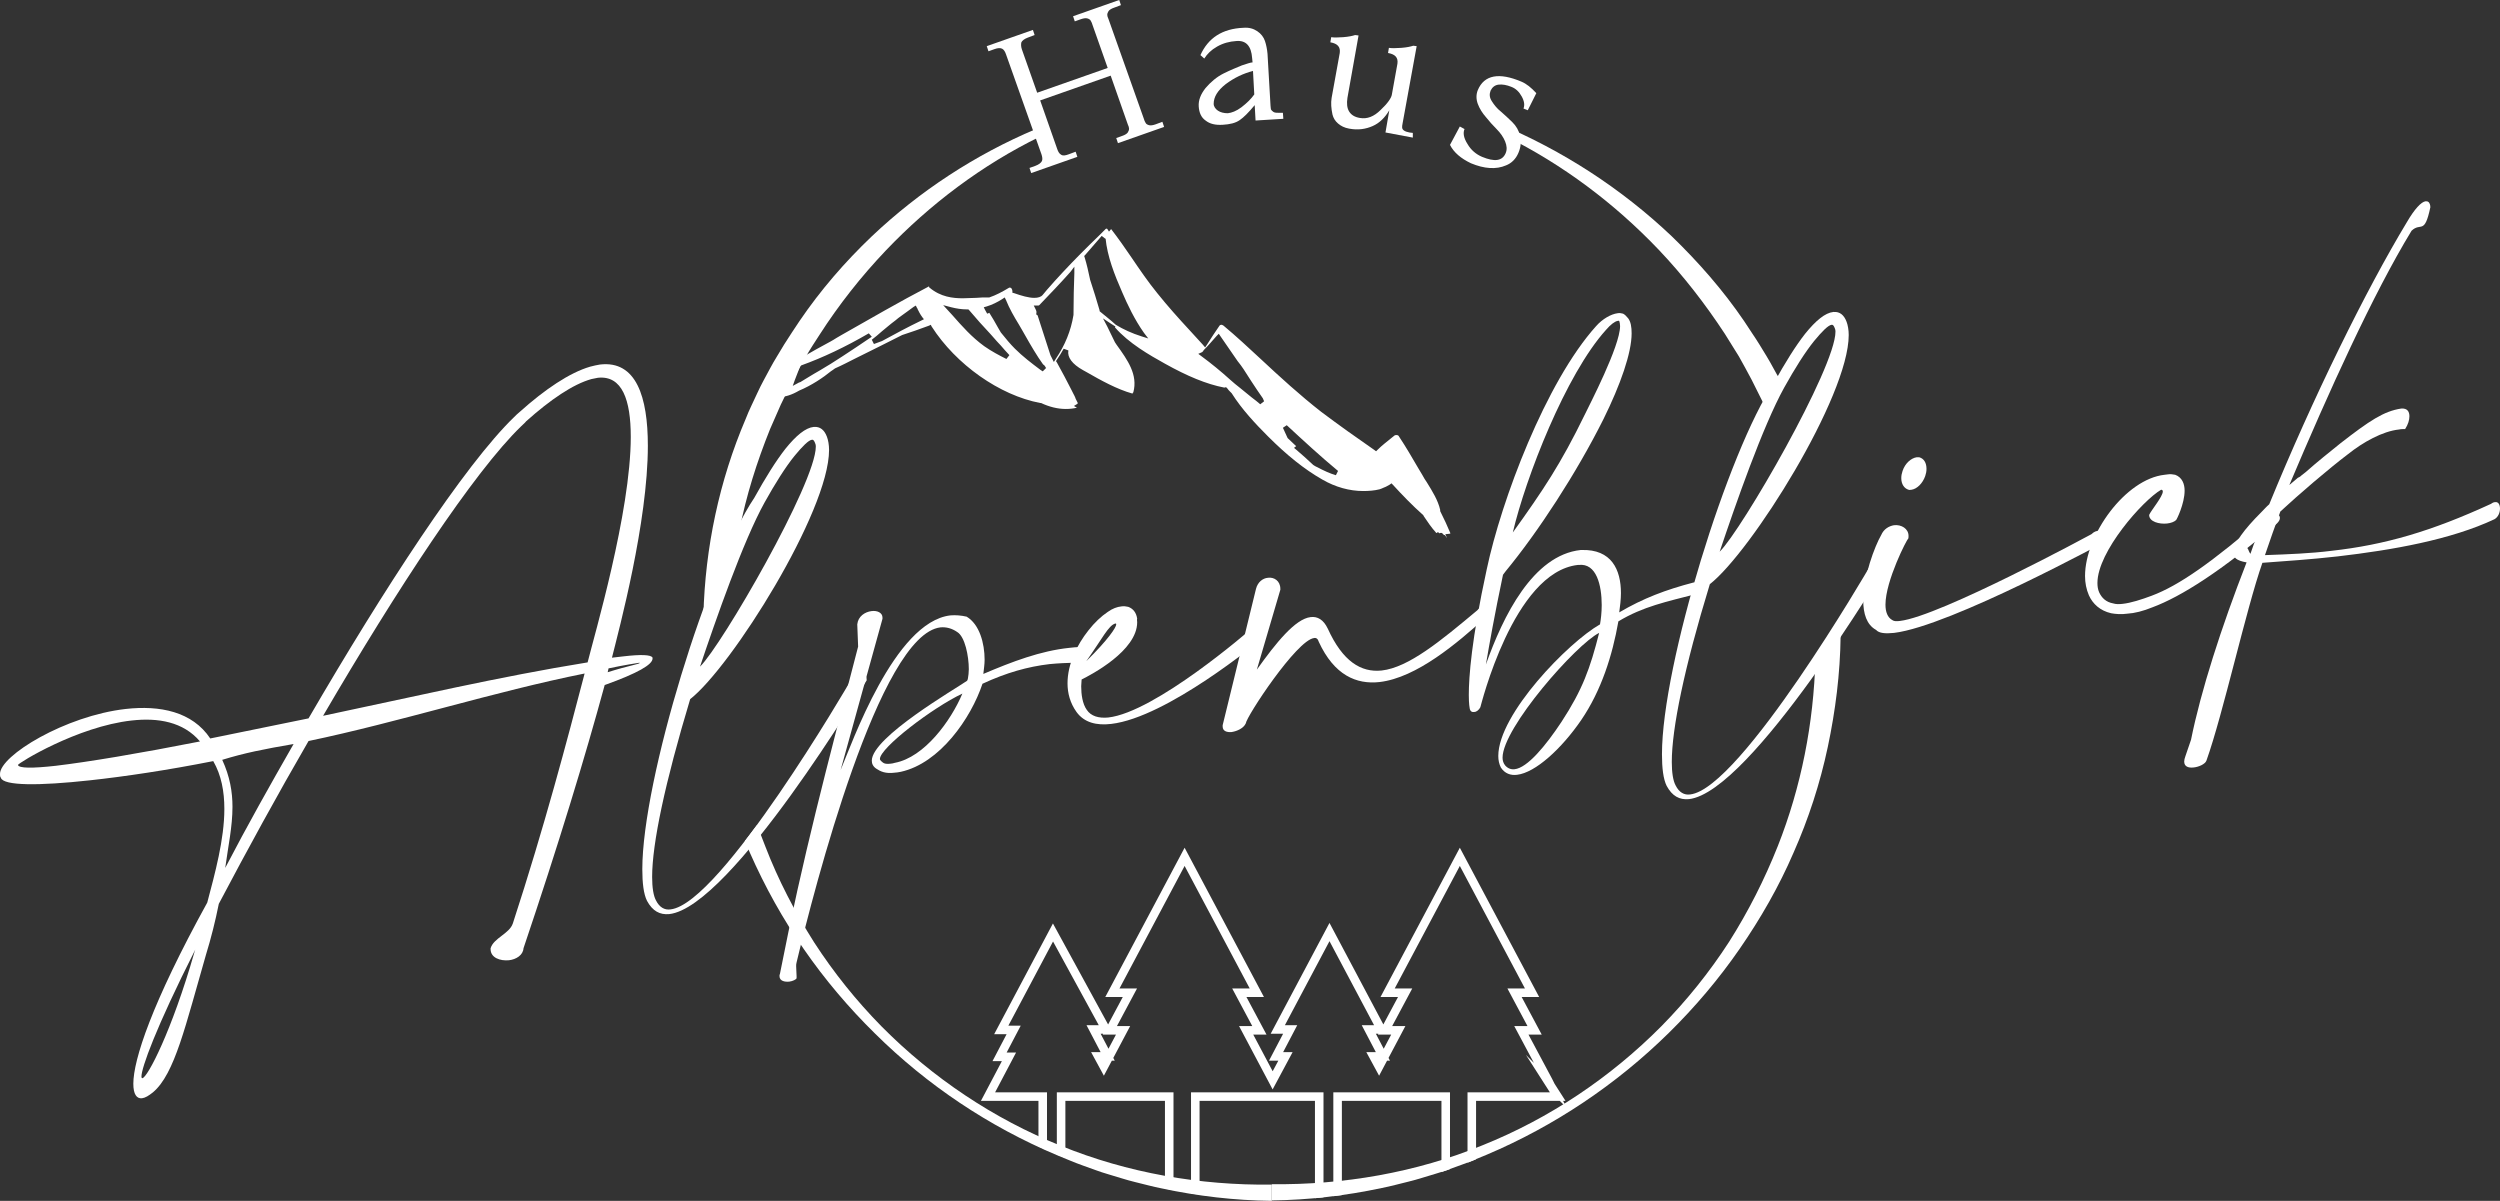 <?xml version="1.0" encoding="UTF-8"?><svg id="Ebene_1" xmlns="http://www.w3.org/2000/svg" xmlns:xlink="http://www.w3.org/1999/xlink" viewBox="0 0 585 281"><rect x="0" y="0" width="585" height="281" fill="#333333" stroke="none"/><defs><clipPath id="clippath"><path d="m430.6,146.3c-2.2,2.9-4.2,5.8-5.9,8.1-2.8,3.9-4.6,6.6-4.6,6.6,0,0-228.8,14.1-233.4,19.9-2,2.5-5.8,7.3-9.4,12-1,1.3-2,2.6-2.9,3.8.4.9.8,1.9,1.2,2.8,3.5,7.9,7.7,15.5,12.6,22.5,4.9,7.1,10.5,13.7,16.6,19.7,12.2,12.1,26.7,21.8,42.6,28.5,2,.8,4,1.7,6,2.4s4,1.5,6.1,2.1,4.1,1.3,6.2,1.8,4.2,1.1,6.3,1.5c8.4,1.8,17,2.8,25.7,2.9,8.6-.1,17.3-1.1,25.7-2.9,2.1-.4,4.2-1,6.3-1.5,2.1-.5,4.1-1.2,6.2-1.8s4.1-1.4,6.1-2.1c2-.7,4-1.6,6-2.4,15.8-6.7,30.3-16.4,42.6-28.5,6.1-6,11.7-12.6,16.6-19.7,4.9-7.1,9.2-14.6,12.6-22.5,3.5-7.9,6.2-16.2,8-24.7s2.9-17.2,3-25.9c-.2-.9-.2-1.8-.2-2.6Z" fill="none" stroke-width="0"/></clipPath></defs><path d="m120,216.1c7.4-22.7,12.7-42.8,16.8-58.5-21,4.2-43.5,11.4-64.6,15.8-7.3,12.6-14.3,25.4-21,38.1-.8,4-1.8,8-3,11.9-4.8,16.6-7.3,27.9-12.4,32.2-1,.8-1.8,1.3-2.6,1.4-1.2.1-2-.9-2-3.4,0-5.6,4.3-18.8,17.3-42.4,1.8-6.8,4-14.8,4-21.9,0-4.1-.7-7.9-2.6-11.2-10.6,2.1-20.6,3.6-28.9,4.5-11.9,1.3-20.2,1.3-20.8-.6-.2-.3-.2-.5-.2-.9,0-4.3,15.3-13.6,29.4-15.2,8-.9,15.6.6,19.8,6.9,7.4-1.5,15.1-3.1,23-4.7,17.5-30.1,36.5-59.3,48.1-70.5.4-.4.8-.8,1.3-1.2,5.9-5.3,11.7-9.2,16.5-10.6.8-.2,1.6-.4,2.3-.5,8.5-1,11.2,7.6,11.2,19,0,17.9-6.7,42.8-8.4,49.6l2.6-.3c4.2-.5,6.6-.4,6.9.3v.2c0,1.4-3.4,3.4-11.2,6.2-4.6,16.9-10.8,37.3-19,61.6-.1,1.6-1.7,2.6-3.4,2.8-2.1.2-4.3-.6-4.3-2.6v-.2c.7-2.4,4.4-3.4,5.2-5.8Zm-89.2-47.5c-12.7,1.4-26.6,10-26.6,10.4.2.8,3.4.8,8.8.2,7.6-.9,19.6-2.9,33.8-5.7-3.9-4.6-9.8-5.6-16-4.9Zm2.3,83.3c0,.3.1.4.2.4,1.2-.1,6.9-11,12.2-29.5l.2-.6c-9.3,18.4-12.6,27.7-12.6,29.7Zm18.9-74.1c1.8,3.9,2.4,7.5,2.4,11,0,4.6-1,9.2-1.7,14.3,5.1-9.8,10.5-19.4,16-29-7,1.2-11.5,2.1-16.7,3.7Zm95.6-75.6c0-8.6-2-14.4-7.7-13.8-.5.1-1,.2-1.5.3-4.3,1.2-9.6,4.8-15.3,9.9-.3.4-.6.6-1.1,1.1-11.1,10.7-29.3,38.5-46.4,67.8,20.5-4.3,41.4-9.2,61.9-12.5,1.5-6.1,10.1-35.1,10.1-52.8Zm2.1,52.9h-.2c-.7.1-3.3.5-7.1,1.3l-.2.9c5.1-1.6,7.5-1.9,7.5-2.2Z" fill="#fff" stroke-width="0"/><path d="m152.6,205.2c0,2.5.3,4.4.9,5.5.8,1.6,2,2.3,3.4,2.1,11.8-1.3,41.9-53.1,42-53.3.8-1.3,1.7-1.9,2.4-2,.9-.1,1.5.5,1.5,1.6v.1c-.1.2-31.7,53.1-46.2,54.7-2.2.2-3.9-.7-5.2-3.1-.8-1.6-1.1-4.2-1.1-7.4,0-21,15.5-71,26.2-86.9,2.6-4.7,5.1-8.7,7.3-11.5,2.5-3.1,4.7-4.9,6.6-5.1h.1c1.4-.1,2.4.7,3,2.3.3.8.5,1.9.5,3.1,0,14.4-22.8,50.7-32.5,58.3-5.9,19.6-8.9,33.8-8.9,41.6Zm38.3-100.7c0-.4-.1-.7-.2-.9-.2-.5-.4-.7-.6-.7h-.1c-.8.1-2.2,1.5-4.1,3.8-2.1,2.6-4.5,6.4-7,10.9-5,9-11.4,27.4-15.1,38.4,5.1-5,27.1-43,27.1-51.5Z" fill="#fff" stroke-width="0"/><path d="m196.7,180.2c2.6-6.1,12.6-34.7,25.7-36.2,1.2-.1,2.5,0,3.8.3,3,1.8,4.2,6.2,4.2,10.1,0,1.1-.2,2.3-.3,3.3,6.8-2.9,13.4-5.4,20.1-6.1.9-.1,1.8-.2,2.7-.2.7,0,1,.5,1,1.2,0,1-.8,2.4-1.8,2.5h-.2c-2.2,0-4.2.1-6.3.3-5.1.6-10.1,2-15.7,4.6-2.7,8.1-10,18.6-19.1,20.6-.6.1-1,.2-1.4.2-2.2.3-3.4-.3-4.3-.9-.8-.5-1.1-1.2-1.1-1.9,0-5.5,19.9-17,22.3-18.7.1-.2.2-.4.2-.6.1-.6.2-1.3.2-2.1,0-3.1-.9-7.6-2.7-8.7-1.3-.9-2.6-1.2-3.9-1.1-14.3,1.6-29.6,61.2-33.7,78.4-.1.3-.1.6-.1.9,0,.7.1,1.7.1,2.3v.5c-.1.3-.9.7-1.7.8-1,.1-2.3-.1-2.3-1.3,0-.2,0-.3.1-.5,5.4-27.6,11-48.5,18.3-76.6l-.2-5.2c.2-1.9,1.8-2.9,3.3-3.1,1.4-.2,2.6.4,2.6,1.5v.3l-9.8,35.4Zm28.5-17.9c-7,3.3-19.3,12.7-19.3,15.3,0,.2.2.4.3.5.4.3.6.8,2.2.6.3,0,.6-.1,1-.2,6.9-1.3,13.1-9.8,15.8-16.2Z" fill="#fff" stroke-width="0"/><path d="m266.1,145.6c0,6.7-10.8,12.3-13,13.4,0,.5-.1,1-.1,1.6,0,1.9.3,4.1,1.3,5.5,1,1.5,2.8,2,5,1.8,11-1.2,33.1-20.4,33.2-20.5.3-.3.6-.4,1-.4,1-.1,1.9.7,1.9,1.7,0,.4-.2.8-.6,1.2-.2.1-21.7,18-34.8,19.5-3.4.4-6.3-.3-8.1-2.8-1.5-2.1-2.1-4.4-2.1-6.7,0-4.5,2.2-9,4.9-12.4,1.4-1.8,3-3.3,4.5-4.3,1.1-.8,2.2-1.2,3.2-1.3.6-.1,1.1,0,1.6.1,1.1.4,1.9,1.3,2.1,2.8-.1.2,0,.4,0,.8Zm-4.9.5c0-.2-.1-.2-.2-.2-1.6.4-3.1,3.6-6.8,8.8,5.1-5,7-7.9,7-8.6Z" fill="#fff" stroke-width="0"/><path d="m294.1,156.7c4.5-6.3,9-11.9,12.6-12.3,1.6-.2,3,.6,4,2.7,3.5,7.7,7.8,10.3,12.6,9.8,6.3-.7,13.8-6.9,22.4-14.1.3-.4.7-.6,1-.6.8-.1,1.5.6,1.5,1.3,0,.4-.2.8-.7,1.1-6.4,5.8-16,14-24.7,15-5.4.6-10.6-1.6-14.2-9.4-.2-.7-.6-1-1.1-.9-4.1.5-15.8,18.3-16,20-.5,1.1-2,1.8-3.3,2-1.1.1-2.1-.2-2.1-1.3v-.3l7.8-31.9c.4-1.6,1.6-2.5,2.8-2.6,1.4-.2,2.9.7,2.9,2.6v.2l-5.5,18.7Z" fill="#fff" stroke-width="0"/><path d="m352.3,133.7l-.6.8c-2,9.5-3.2,16.3-4,21,4-11.3,11-25.6,22.2-26.8h.2c7-.2,9.2,4.6,9.2,10.1,0,1.4-.2,3.1-.4,4.5,5.6-3.3,10.9-5.3,17.4-7h.2c.9-.1,1.3.6,1.3,1.3,0,.6-.3,1.2-.9,1.4-6.9,1.8-12.4,2.9-18.2,6.4-1.4,8-4,16.2-8.7,23.1-4.6,6.7-10.7,12.3-15,12.8-1.5.2-2.9-.3-3.8-1.7-.4-.8-.6-1.7-.6-2.7,0-9.8,16.4-26.6,23.8-30.8.2-1.1.4-2.8.4-4.5,0-4.6-1.2-9.9-5.4-9.4h-.2c-15.1,1.7-22.7,33.1-22.8,33.3-.3.6-.9,1.1-1.4,1.1-.5.1-1-.1-1.1-.9,0,0-.2-.9-.2-3.1,0-4.1.6-12.9,4.2-29.4,3.4-16.1,13.8-43.8,25.6-56.9,1.5-1.7,3.5-2.8,5-3,.5-.1.9,0,1.3.1.4.2.8.6,1.2,1.1.6.8.8,2,.8,3.5,0,4.6-2.6,12-6.6,20.1-6.3,12.6-15.3,26.4-22.9,35.6Zm-.7,43.6c0,.7.2,1.3.6,1.8.6.7,1.4,1,2.2.9,3-.3,7.3-5.5,11-11.1,4.9-7.5,6.7-12.5,8.8-20.8-5.3,2.6-22.6,22.2-22.6,29.2Zm19.2-80.2c1.1-2.3,8.3-16.1,8.3-20.8,0-.5-.1-.9-.2-1.2q-.2-.1-.4,0c-.6.1-1.6.8-2.7,2.1-9.4,10.4-18.8,34.6-21.8,47.4,7.1-9.9,11.2-16,16.8-27.5Z" fill="#fff" stroke-width="0"/><path d="m391.2,178.3c0,2.5.3,4.4.9,5.5.8,1.6,2,2.3,3.4,2.1,11.8-1.3,41.9-53.1,42-53.3.8-1.3,1.7-1.9,2.4-2,.9-.1,1.5.5,1.5,1.6v.1c-.1.2-31.7,53.1-46.2,54.7-2.2.2-3.9-.7-5.2-3.1-.8-1.6-1.1-4.2-1.1-7.4,0-21,15.5-71,26.2-86.9,2.6-4.7,5.1-8.7,7.3-11.5,2.5-3.1,4.7-4.9,6.6-5.1h.1c1.4-.1,2.4.7,3,2.3.3.8.5,1.9.5,3.1,0,14.4-22.8,50.7-32.5,58.3-6,19.6-8.9,33.8-8.9,41.6Zm38.3-100.7c0-.4-.1-.7-.2-.9-.2-.5-.4-.7-.6-.7h-.1c-.8.1-2.2,1.5-4.1,3.8-2.1,2.6-4.5,6.4-7,10.9-5,9-11.4,27.4-15.1,38.4,5.1-5,27.1-43,27.1-51.5Z" fill="#fff" stroke-width="0"/><path d="m441.2,141.5c0,1.7.5,3,1.6,3.6.4.3,1,.3,1.8.2,9.4-1.1,44.8-20.3,44.8-20.3.6-.6,1.2-.8,1.8-.8,1.4-.2,2.5.8,2.5,1.6,0,.2,0,.3-.2.5-.1,0-37,20.2-50.3,21.8-2,.2-3.5.1-4.2-.7-2.2-1.2-3-3.8-3-6.9,0-5.6,2.7-12.7,4.2-15.3.6-1.4,1.8-2.1,3-2.3,1.7-.2,3.4.8,3.4,2.5,0,.2,0,.5-.1.7-.2-.1-5.3,9.8-5.3,15.4Zm9.6-31.8c0,.6-.1,1.1-.3,1.7-.6,1.7-1.9,3-3.2,3.2-.2,0-.5.1-.7,0-1-.3-1.7-1.3-1.7-2.7,0-.6.1-1.1.3-1.7.6-1.8,2-3,3.3-3.2h.6c1.1.3,1.7,1.3,1.7,2.7Z" fill="#fff" stroke-width="0"/><path d="m506.1,115c0-.2-.1-.4-.4-.4-4.3,2.5-14.9,14.5-14.9,21.8,0,.8.1,1.5.4,2.2.6,1.3,1.6,2.3,3.3,2.6.6.2,1.4.2,2.2.1,1.9-.2,4.4-1,6.8-1.9,6.4-2.4,14.1-7.8,26.6-18.6.5-.4,1-.6,1.5-.7,1-.1,1.9.3,1.9,1.1,0,.4-.2.8-.7,1.3-12.9,11.1-22.4,17.1-29.1,19.6-2.2.9-4.2,1.4-5.9,1.5-1.4.2-2.7.1-3.8-.1-2.6-.6-4.3-2.2-5.2-4.2-.6-1.4-.9-2.9-.9-4.5,0-9.7,9.5-22.7,18.6-23.7l.8-.1c.6-.1,1.1,0,1.7.1,1.6.6,2.2,2.1,2.2,3.7,0,3.1-1.9,6.9-2,6.9-.4.4-1.2.7-2.1.8-1.8.2-4.2-.4-4.2-2,.4-1,3.2-4.3,3.2-5.5Z" fill="#fff" stroke-width="0"/><path d="m538.6,111.2l.9-.7c2.7-2.4,5.6-4.7,8.2-6.8,6.7-5.2,10.1-7.5,14.2-8.1,1.4-.1,1.9.7,1.9,1.8,0,.9-.3,1.9-1,3-.5,0-1,0-1.4.1-3.9.4-8.5,3-12,5.8-4.5,3.4-11.6,9.5-15.8,13.4-1.4,3.8-2.3,6.4-3.6,10.2,5.6-.2,10.7-.4,15.5-1,12.6-1.4,23.5-4.6,37.4-11,.4-.3.7-.4,1-.4.7-.1,1.1.6,1.1,1.5s-.4,2-1.3,2.5c-10.2,4.8-23.8,7.2-36.7,8.7-6.2.7-12.2,1.1-17.6,1.5-3.8,10.8-9.2,35.4-13.1,46.3-.3.8-1.8,1.5-3.1,1.6-1.1.1-2.1-.2-2.1-1.4,0-.3.1-.8.3-1.3l1.3-3.8c2.3-11.4,7-26.1,13-41.5-1.2-.2-2-.5-2.5-.9-.4-.4-.6-.8-.6-1.3,0-2.2,2.6-5.6,6.5-9.5.6-.6,1.2-1.3,1.9-1.9,10.2-24.9,22.6-50.1,32.2-66,1.8-3.1,3.4-4.8,4.4-4.9.2,0,.5,0,.7.2s.4.6.4,1.2c-1.4,6.6-2.2,3.4-4.4,5.5-9,14.8-19.3,37.5-28.6,59.5l2-1.7c.5-.2.7-.4.9-.6Zm-10.4,14.2c-1.4,1.5-2.4,2.5-2.4,2.8l.1.1c.2.1.3.8.7,1.3.5-1.5,1-2.9,1.6-4.2Z" fill="#fff" stroke-width="0"/><path d="m272.4,29.7l-10.8,3.8-.4-1.2,1.4-.5c.6-.2,1.1-.5,1.3-.8.2-.3.3-.6.3-.9,0-.2-.1-.6-.3-1l-4-11.4-16.5,5.8,4,11.4c.2.6.5,1.1.9,1.3.4.3,1,.2,1.8-.1l1.6-.6.4,1.2-10.8,3.8-.4-1.2,1.4-.5c.8-.3,1.3-.7,1.5-1.1s.1-1-.1-1.6l-8.3-23.4c-.2-.6-.5-1.1-.9-1.3-.4-.2-1-.2-1.8.1l-1.4.5-.4-1.2,10.8-3.8.4,1.2-1.6.6c-.8.3-1.3.7-1.5,1.1-.1.4-.1,1,.1,1.6l3.6,10.2,16.5-5.8-3.6-10.2c-.1-.4-.3-.7-.4-.9-.1-.2-.4-.4-.8-.5s-.9,0-1.5.2l-1.4.5-.4-1.2,10.8-3.8.4,1.2-1.6.6c-.6.2-1.1.5-1.3.8-.2.3-.3.6-.3.9,0,.2.1.6.3,1l8.3,23.4c.1.4.3.7.4.9.1.2.4.4.8.5s.9,0,1.5-.2l1.6-.6.4,1.2Z" fill="#fff" stroke-width="0"/><path d="m300.3,27.8l-6.5.4-.2-3.6c-1.4,1.7-2.6,2.9-3.5,3.5-1,.7-2.3,1-4,1.1s-3-.2-4-1c-1-.7-1.5-1.8-1.6-3.3s.5-2.9,1.6-4.3c1.2-1.4,2.6-2.6,4.2-3.4s3.1-1.4,4.3-1.9c1.2-.4,2.1-.7,2.5-.7l-.1-1c-.2-2.8-1.4-4.2-3.7-4-1.6.1-3.1.5-4.5,1.3s-2.3,1.7-3,2.8l-.9-.8c1.8-4,5.1-6.2,10.1-6.4,1.3-.1,2.3.2,3.2.8.9.6,1.5,1.4,1.8,2.3s.5,1.9.6,3l.7,12.1c0,.4.1.7.1.9.1.2.3.4.6.6.3.2.8.2,1.4.2h.8l.1,1.4Zm-6.8-5.7l-.3-5.5c-2.3.6-4.4,1.6-6.4,3.1-1.9,1.5-2.8,3-2.8,4.6,0,.6.4,1.2,1,1.6s1.4.6,2.3.6c.9-.1,2-.5,3.2-1.4,1.3-1,2.3-2,3-3Z" fill="#fff" stroke-width="0"/><path d="m330.6,32.2l-6.4-1.2.9-5.2c-1,1.7-2.3,3-3.9,3.7s-3.4,1-5.5.6c-1.1-.2-1.9-.6-2.6-1.2s-1.1-1.3-1.3-2.1c-.3-1.4-.4-2.7-.2-3.9l1.9-10.5c.2-1.4-.5-2.2-2.2-2.5l.2-1.2c.6.1,1.5.1,2.8,0s2.2-.3,2.8-.5l.8.1-2.6,14.6c-.2,1.3-.1,2.4.4,3.2.5.8,1.3,1.3,2.5,1.5,1.7.3,3.3-.3,4.9-1.9,1.6-1.5,2.5-2.8,2.6-3.6l1.3-7.2c.2-1.4-.5-2.2-2.2-2.5l.2-1.2c.6.1,1.6.1,2.9,0s2.2-.3,2.8-.5l.8.1-3.3,18.1c-.1.4-.1.7-.1.9,0,.6.6,1,1.7,1.2l.8.1v1.1Z" fill="#fff" stroke-width="0"/><path d="m339.3,33.9l2.3-4.3,1.1.6c-.4.9-.2,2.1.7,3.5.8,1.4,2,2.4,3.4,3,2.9,1.2,4.7,1,5.5-.8.4-.9.3-1.8-.1-2.8s-1.1-2-2-2.9-1.7-1.8-2.5-2.8c-.8-.9-1.5-2-1.9-3.1s-.4-2.2,0-3.2c1.5-3.6,5-4.2,10.2-2,1.2.5,2.3,1.4,3.5,2.7l-2,4-1-.4c.3-.8.2-1.7-.4-2.8-.6-1.1-1.4-1.9-2.5-2.3-1-.4-2-.6-2.9-.5s-1.5.6-1.9,1.4c-.3.8-.3,1.6.3,2.5.5.8,1.2,1.7,2.1,2.4.9.8,1.8,1.6,2.7,2.5.9.9,1.5,1.9,1.8,3.2.3,1.3.2,2.6-.4,4s-1.6,2.4-2.9,2.9c-2.3,1-5.1.8-8.2-.5-2.3-1.1-4-2.5-4.9-4.3Z" fill="#fff" stroke-width="0"/><path d="m416,198c-3.1,7.8-6.9,15.3-11.4,22.4-4.6,7.1-9.9,13.7-15.8,19.7-11.9,12-26.2,21.6-41.9,27.9-15.6,6.4-32.6,9.3-49.3,9.1v3.8c8.6-.1,17.3-1.1,25.7-2.9,2.1-.4,4.2-1,6.3-1.5,2.1-.5,4.1-1.2,6.2-1.8s4.1-1.4,6.1-2.1c2-.7,4-1.6,6-2.4,15.8-6.7,30.3-16.4,42.6-28.5,6.1-6,11.7-12.6,16.6-19.7,4.9-7.1,9.2-14.6,12.6-22.5,3.5-7.9,6.2-16.2,8-24.7s2.9-17.2,3-25.9v-2.7c-2.2,2.9-4.2,5.8-5.9,8.1-.4,14.9-3.3,29.8-8.8,43.7Z" fill="#fff" stroke-width="0"/><path d="m415,86.2c-1-1.9-2.2-3.8-3.3-5.6-1.1-1.8-2.4-3.6-3.6-5.5-4.9-7.2-10.7-13.8-16.9-19.8-11.8-11.2-25.6-20.1-40.4-26.3l1.4,2.8c13.5,6.7,25.6,15.8,35.9,26.6,5.8,6.1,10.9,12.7,15.5,19.7,1.1,1.8,2.2,3.5,3.3,5.3,1,1.8,2,3.6,3,5.5.9,1.9,1.9,3.7,2.8,5.6.2.4.4.8.5,1.2,1.2-2.4,2.4-4.7,3.5-6.7-.7-.9-1.2-1.9-1.7-2.8Z" fill="#fff" stroke-width="0"/><path d="m204,55.3c-6.3,6-12,12.6-16.9,19.8-1.2,1.8-2.4,3.6-3.6,5.5-1.1,1.9-2.3,3.7-3.3,5.6s-2.1,3.8-3,5.8-1.9,3.9-2.7,6c-6.2,14.5-9.5,30.2-9.9,45.9,2.6-5.7,5.6-12.3,8-17.5.1-.7.3-1.5.4-2.2,1.6-8.2,4.1-16.1,7.2-23.8.8-1.9,1.7-3.8,2.5-5.7.9-1.9,1.8-3.7,2.8-5.6.9-1.9,2-3.7,3-5.5s2.2-3.6,3.3-5.3c4.5-7,9.7-13.6,15.5-19.7,10.3-10.8,22.5-20,36-26.6l-.9-1.8c-14.2,6-27.2,14.5-38.4,25.1Z" fill="#fff" stroke-width="0"/><path d="m248.2,268.1c-15.7-6.3-30-15.9-41.9-27.9-5.9-6-11.2-12.6-15.8-19.7-4.5-7.1-8.4-14.6-11.4-22.4-.7-1.7-1.3-3.4-1.9-5.1-1,1.3-2,2.6-2.9,3.8.4.9.8,1.9,1.2,2.8,3.5,7.9,7.7,15.5,12.6,22.5,4.9,7.1,10.5,13.7,16.6,19.7,12.2,12.1,26.7,21.8,42.6,28.5,2,.8,4,1.7,6,2.4s4,1.5,6.1,2.1,4.1,1.3,6.2,1.8,4.2,1.1,6.3,1.5c8.4,1.8,17,2.8,25.7,2.9v-3.8c-16.8.2-33.7-2.7-49.4-9.1Z" fill="#fff" stroke-width="0"/><path d="m338.6,125.9h0l-.5-.7h-.2l-.5-.5h-.4l-.2.1-.3-.3-.3.2h-.1c-.1,0-.1-.1-.1-.1-1-1.1-1.9-2.4-2.9-3.9v-.1h0c-2.6-2.3-5-4.8-7.2-7.2l-.3-.3-.4.3c-.4.2-.8.5-1.4.7-.4.2-.7.3-1,.4-1.2.3-2.5.4-3.8.4-3.2,0-6.5-.9-9.6-2.7-4.2-2.4-8.3-5.7-12.7-10.1-2.9-2.9-6.1-6.3-8.5-10.1h0l-.4-.4c-.2-.2-.4-.4-.6-.7l-.3-.3-.4.1c-4.2-.8-8.7-2.7-13.9-5.6-3.6-2-8.5-4.8-11.7-8.5l.1-.2-1.1-.7-1.8-1.2,1,1.9c.5,1.1,1.1,2.2,1.8,3.7h0l.4.6c2.6,3.6,5,7,3.9,11.1l-.1.1-.1.2c-3.6-1-7.4-3.1-10.7-5l-.9-.5c-2.5-1.4-3.7-3-3.4-4.6l-1.1-.4c-.5.9-1,1.7-1.6,2.6l-.2.3.2.3c1.2,2.2,2.4,4.4,3.5,6.6.1.2.2.4.3.6.2.4.5.9.6,1.3l.5,1q0,.1-.1.2l-.8.5.7.4c-.8.2-1.7.3-2.6.3-1.9,0-3.9-.5-5.8-1.4h-.2c-9.5-1.8-19.7-9-25.4-17.9l-.2-.4-.4.2c-2.1.8-4.2,1.5-6.3,2.2-3.7,1.9-7.4,3.7-11,5.5-1.6.8-3.1,1.6-4.7,2.3-.2.2-.9.6-1,.7-1.7,1.4-4.5,3.3-7.4,4.5-1.7,1-3.3,1.5-4.6,1.5-.5,0-.9-.1-1.2-.2-.7-.2-1.4-.9-1.5-1.5l-.1-.5.2-.3.2-.3c.7-1.2,1.8-2.3,3.2-3.5h0c.6-.5,1.3-.9,2-1.4,2.5-1.6,5.1-3.1,7.7-4.5.9-.5,1.9-1,2.8-1.6l1.2-.7c6.7-3.8,13.6-7.8,20.5-11.4v.2l.1.1c2.6,2.2,5.5,2.5,7.8,2.5,1,0,2.1-.1,3.1-.1.9-.1,1.9-.1,2.9-.1h.2c1.5-.5,3-1.3,4.5-2.2.1-.1.2-.1.3-.1.2,0,.3.1.4.2.1.2.2.4.2.6v.4l.4.1c1.7.6,3.4,1.1,4.7,1.1.9,0,1.6-.2,2-.7l1-1.2c1.2-1.4,2.5-2.8,3.7-4.1,2.7-2.9,5.6-5.8,8.4-8.5l1.6-1.6q.1-.1.2-.1c.1,0,.2,0,.2.1l.1.1h0l.3.5.5-.6c1.7,2.2,3.3,4.5,4.8,6.7,1.9,2.8,3.8,5.6,6,8.3,2.4,3,5,5.9,7.5,8.6,1.1,1.2,2.1,2.3,3.2,3.5l.5.6.4-.6c1-1.6,2-3.1,2.9-4.4.1-.2.3-.3.5-.3s.3.1.5.2c3,2.5,5.9,5.2,8.7,7.8,4.5,4.2,9.2,8.5,14.2,12.4,4,3,8.2,6,12.4,8.9l.4.3.3-.3c1.1-1.1,2.3-2,3.4-2.9l.5-.4c.2-.2.4-.2.6-.2s.5.1.6.4c1.6,2.4,3.1,5,4.5,7.4l.9,1.5c.3.6.7,1.2,1.1,1.8,1.3,2.1,2.6,4.2,3.1,6.4h0v.3c.9,1.8,1.7,3.5,2.4,5.2,0,0-.1.1-.2.1l-1,.1.4.9h0Zm-35.8-21.1l.6.5c1.2,1,2.5,2.2,3.9,3.5h0s.6.4.9.5c1.5.8,3,1.5,4.4,1.9l.5-1c-4.1-3.4-8-7-12-10.7l-.9.6,1.1,2.4.1.1c.6.6,1.3,1.2,1.9,1.8l-.5.4Zm-18.1-26.2c-.9,1-1.9,2.2-3,3.3l-.1.1v.1l-.3.3-.9.4.8.6c2.3,1.7,4.5,3.5,6.6,5.4.8.7,1.6,1.4,2.4,2,.9.7,1.8,1.5,2.7,2.2.7.5,1.4,1.1,2,1.6l.9-.7-.3-.7h0c-.9-1.3-1.8-2.6-2.7-4-.6-.9-1.2-1.9-1.8-2.8-.4-.6-.9-1.3-1.4-1.9-1.3-1.9-2.7-3.9-4-5.8l-.4-.6-.5.5Zm-81.4-.6c-5.5,3.2-10.8,5.7-15.8,7.5l-.2.1-.1.2c-.4,1-.8,2.1-1.2,3.1l-.5,1.4,1.3-.7c.1-.1.3-.1.5-.2.6-.4,1.2-.7,1.8-1.1,1-.6,1.8-1.1,2.7-1.6,1.7-1,3.5-2.1,5.3-3.3,2-1.3,4.1-2.7,6.9-4.6l-.7-.8Zm28.2-4.8c.7,1.1,1.4,2.3,2,3.4l.7,1.2c1.2,1.5,2.2,2.7,3.3,3.8,1.8,1.8,3.9,3.4,5.9,4.9l.6.4.8-.8c-.1-.1-.2-.2-.2-.3l-.3-.4-.2-.1c-1.5-2.1-2.9-4.5-4.2-6.8l-.8-1.4-.7-1.2c-1.1-1.8-2.2-3.7-3-5.7l-.3-.6-.6.4c-1.1.7-2.3,1.3-3.6,1.7l-.7.2.3.6.5.9.5-.2Zm19-9.6c-2.4,2.7-4.9,5.3-7.3,7.8-.1.1-.2.1-.4.1h-.9l.4.8c.2.4.3.7.2,1v.3l.3.2c1,3.1,2,6.2,3,9.3l.2.4.6,1.2.5-.8c2.1-3.1,3.5-6.5,4.1-10.2,0-3.8.1-6.9.2-9.8v-1.5l-.9,1.2Zm-27.6,10.2c2.2,2.5,4.5,5.1,7.4,7.2,1.7,1.2,3.6,2.2,5.2,3l.7-.9c-.4-.4-.7-.8-1.1-1.2-.6-.7-1.2-1.4-1.8-2-.5-.6-1-1.1-1.5-1.7-1.7-1.8-3.4-3.7-5-5.6l-.2-.2h-.3c-1.3,0-2.5-.2-3.7-.5l-1.9-.5,2.2,2.4Zm-9.1-2c-.5.4-1,.7-1.5,1.1-.9.7-1.9,1.3-2.8,2.1-1.1.8-2.1,1.7-3.1,2.5-.8.7-1.6,1.4-2.4,2l.5,1c.6-.2,1.3-.5,1.9-.7,3.1-1.7,6.1-3.3,9.2-4.8l.6-.3-.4-.5c-.5-.7-.8-1.3-1.1-1.9v-.1l-.1-.1-.3-.6-.5.3Zm44-16.6c-1.3,1.5-2.6,3-3.9,4.5l-.2.2.1.3c.5,1.6.9,3.4,1.3,5.3.8,2.4,1.5,4.7,2.2,7.1v.2l.1.1c1.2,1,2.5,2,3.7,3.1,1.8,1.1,3.8,2,6,2.7l1.6.5-1-1.3c-2.2-3.1-3.9-6.7-5.1-9.5-1.8-4.1-3.5-8.4-3.9-12.7v.2l-.9-.7Z" fill="#fff" stroke-width="0"/><g clip-path="url(#clippath)"><path d="m362.9,254.1h0l-.6-1.2h0l-6.3-11.8h3.1l-4.7-8.8h4.1l-16.9-31.8-16.9,31.8h4.1l-4.7,8.8h3.1l-4.5,8.5-1.3-2.4h2.2l-3.3-6.3h2.9l-12.1-22.8-12.1,22.8h2.9l-3.3,6.3h2.2l-3,5.6-6.2-11.7h3.1l-4.7-8.8h4.1l-16.9-31.8-16.9,31.8h4.1l-4.7,8.8h3.1l-4.5,8.5-1.3-2.4h2.2l-3.3-6.3h2.9l-12.4-22.7-12.1,22.8h2.9l-3.3,6.3h2.2l-4.9,9.3h12.8v25.4c0,.4.3.7.7.7h2.9c.4,0,.7-.3.7-.7v-25.4h25.3v25.2c0,.5.4,1,1,1h4.1c.5,0,1-.4,1-1v-25.2h29v25.4c0,.4.3.7.7.7h2.9c.4,0,.7-.3.7-.7v-25.4h25.3v25.2c0,.5.4,1,1,1h4.1c.5,0,1-.4,1-1v-25.2h20.1l-1.6-2.5Z" fill="none" stroke="#fff" stroke-miterlimit="10" stroke-width="2"/></g></svg>